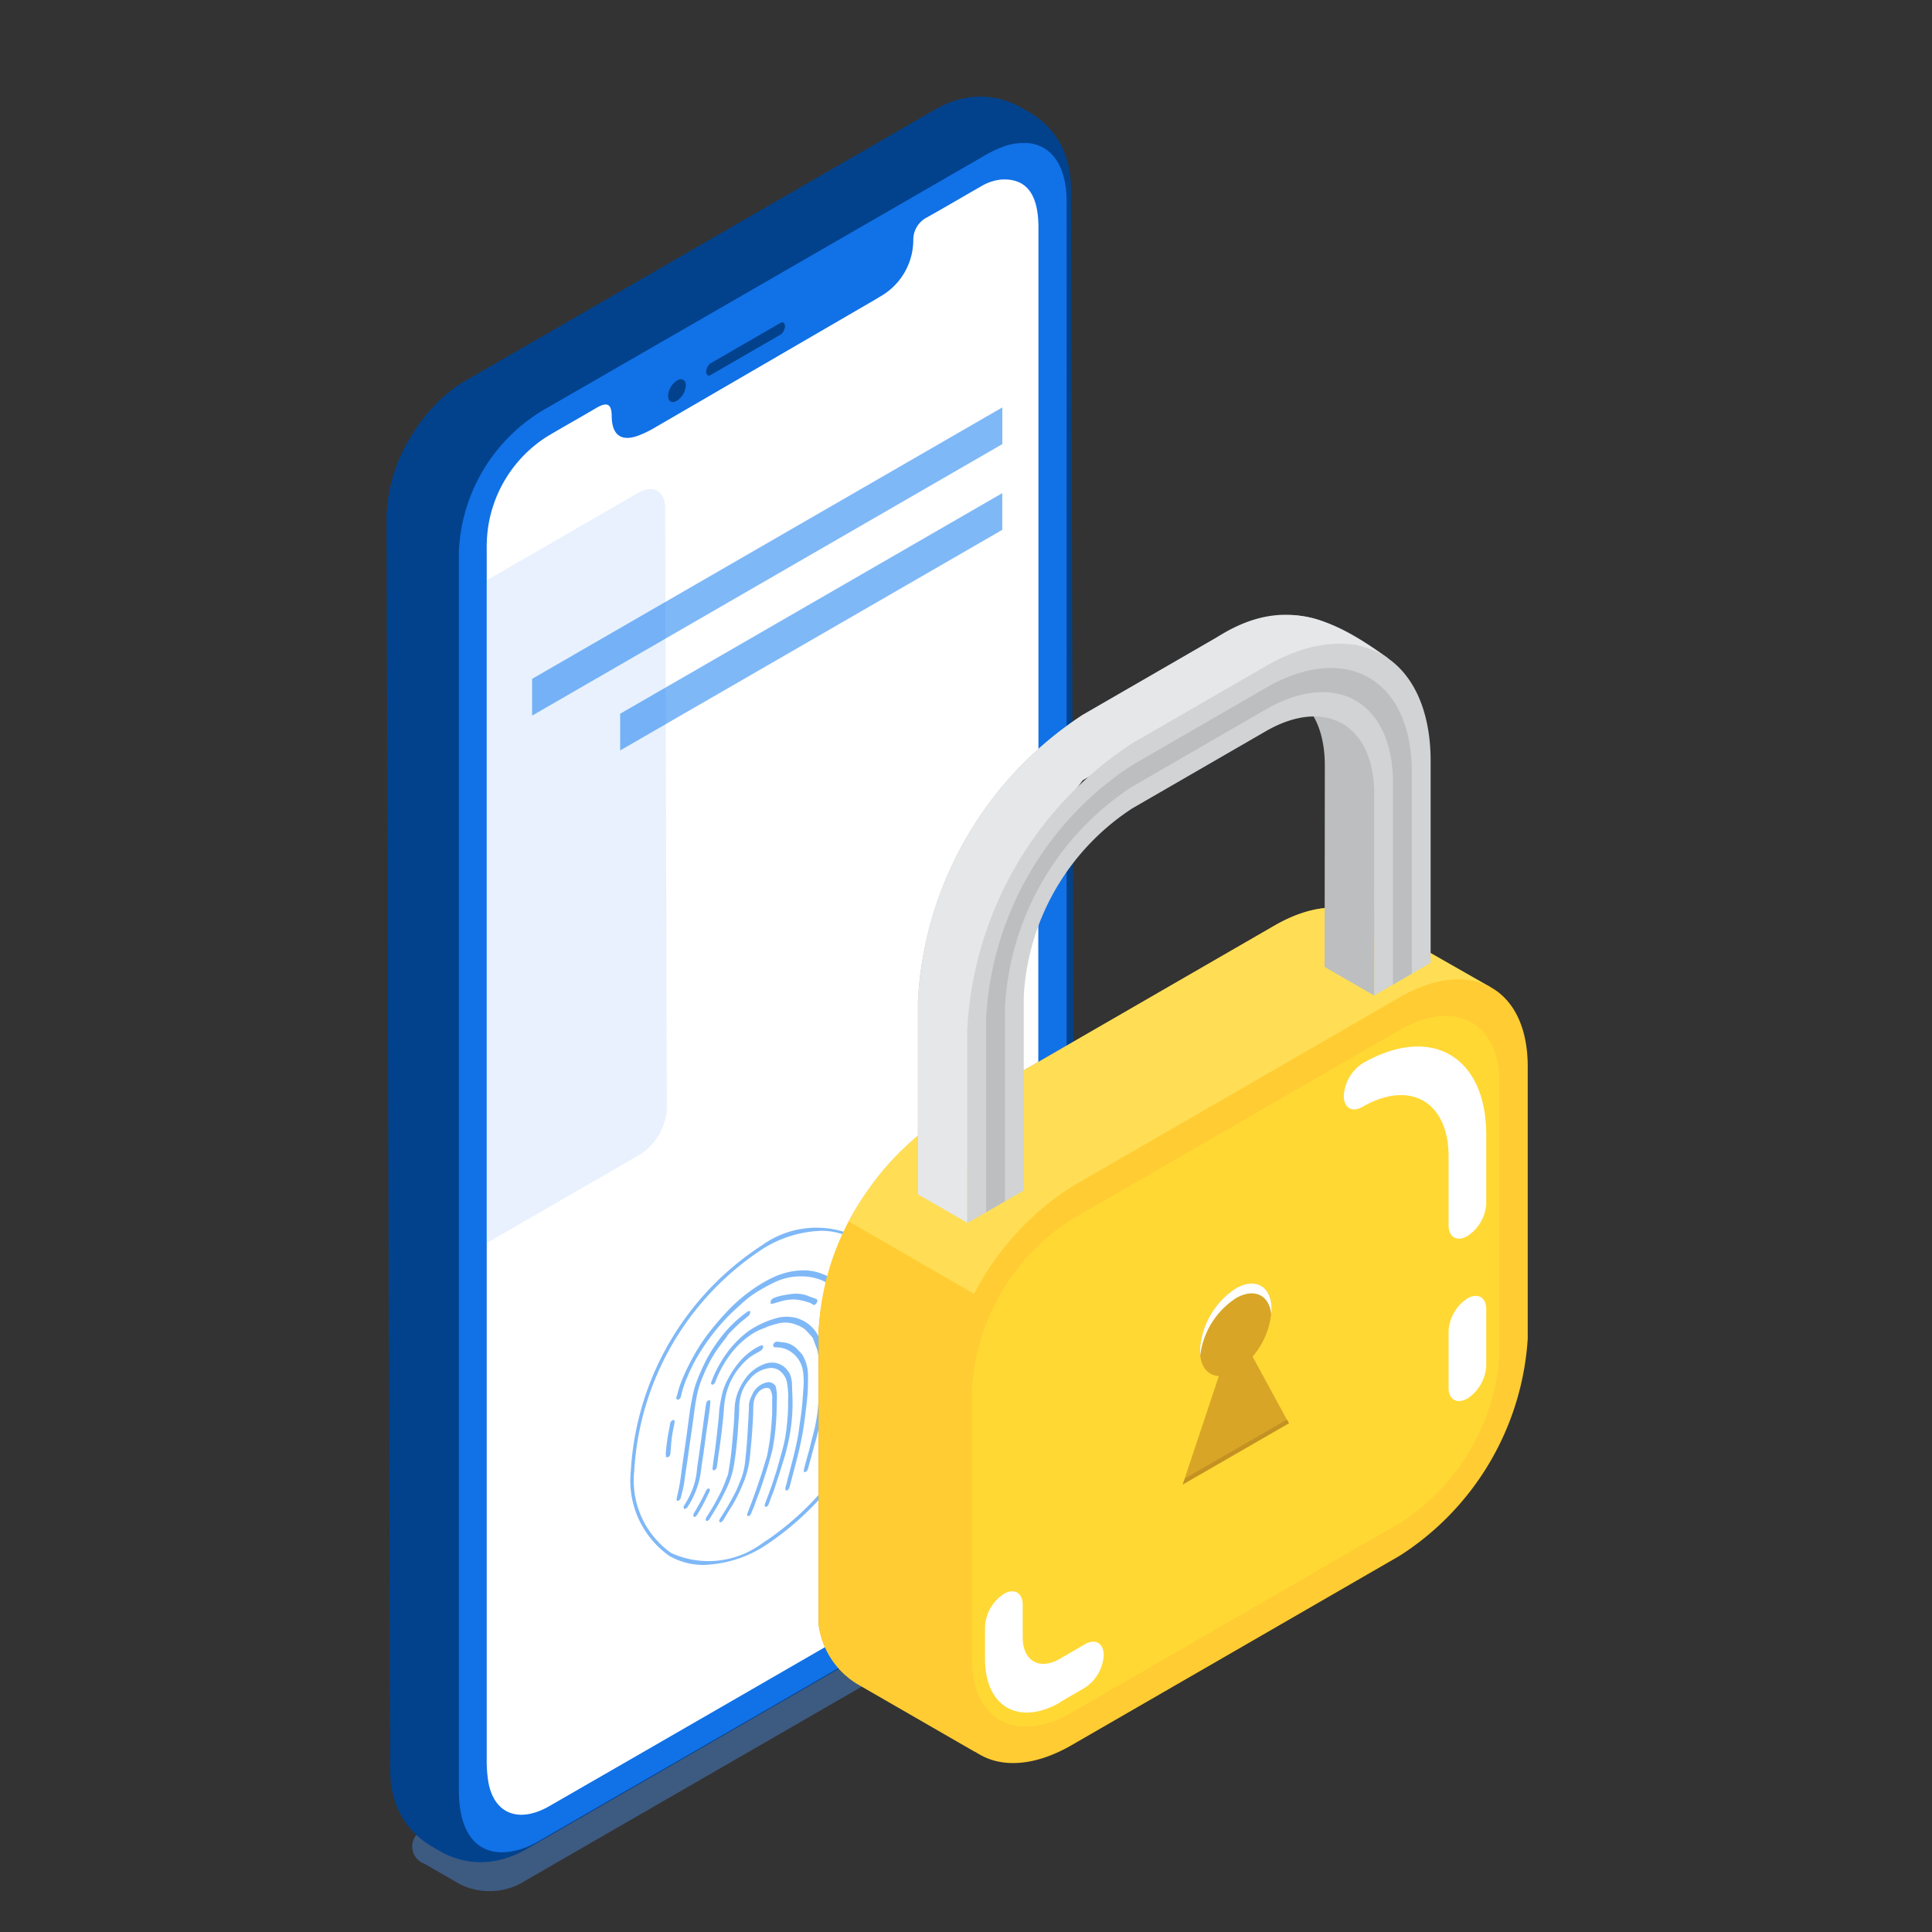 <svg xmlns="http://www.w3.org/2000/svg" xmlns:xlink="http://www.w3.org/1999/xlink" width="40" height="40" viewBox="0 0 40 40">
  <rect x="0" y="0" width="40" height="40" fill="#333333" stroke="none"/>
  <defs>
    <clipPath id="clip-path">
      <rect id="Rectangle_33200" data-name="Rectangle 33200" width="40" height="40" transform="translate(717 542)" fill="#e6edf9"/>
    </clipPath>
    <clipPath id="clip-path-2">
      <rect id="Rectangle_32762" data-name="Rectangle 32762" width="20.657" height="37.155" fill="none"/>
    </clipPath>
    <clipPath id="clip-path-3">
      <rect id="Rectangle_32761" data-name="Rectangle 32761" width="14.076" height="8.125" fill="none"/>
    </clipPath>
    <clipPath id="clip-path-4">
      <path id="Path_229852" data-name="Path 229852" d="M89.305,34.669s0,.009,0,.013,0-.009,0-.013M101.987.065a1.756,1.756,0,0,1,.206.073,1.7,1.7,0,0,1,.2.1l.15.087a1.687,1.687,0,0,1,.8,1.058,2.113,2.113,0,0,1,.042.219c.01.084.016.2.019.283l.007,2.65.007,2.65.008,2.65.007,2.65.008,2.65.008,2.65.007,2.65.008,2.65.007,2.115.008,2.65a3.307,3.307,0,0,1-.468,1.609,3.718,3.718,0,0,1-.508.688c-.037.038-.085.09-.125.125-.072.066-.171.151-.247.212a2.511,2.511,0,0,1-.279.187l-9.731,5.618a2.107,2.107,0,0,1-.472.2,1.713,1.713,0,0,1-.474.066,1.585,1.585,0,0,1-.237-.018,1.648,1.648,0,0,1-.218-.048,1.691,1.691,0,0,1-.205-.073,1.593,1.593,0,0,1-.193-.1l-.15-.087a1.734,1.734,0,0,1-.367-.283,1.639,1.639,0,0,1-.266-.35,1.717,1.717,0,0,1-.078-.154,1.785,1.785,0,0,1-.081-.229,1.876,1.876,0,0,1-.052-.255c-.011-.082-.016-.19-.019-.275a.223.223,0,0,0,.005.034.223.223,0,0,1-.005-.034v-.013L89.3,32.02l-.007-2.115-.007-2.65-.008-2.65-.007-2.65-.008-2.65-.008-2.65-.007-2.65-.008-2.65-.007-2.65A3.307,3.307,0,0,1,89.7,7.1a3.712,3.712,0,0,1,.508-.688c.037-.038.085-.09.124-.125.072-.066.171-.151.247-.212a2.529,2.529,0,0,1,.279-.187l.973-.562.973-.562.973-.562.973-.562.973-.562.973-.562.973-.562.973-.562L99.616.83l.973-.562A1.966,1.966,0,0,1,101,.084a2.312,2.312,0,0,1,.242-.06A1.687,1.687,0,0,1,101.525,0h.021a1.687,1.687,0,0,1,.442.065" transform="translate(-89.23)" fill="none"/>
    </clipPath>
    <linearGradient id="linear-gradient" x1="0.08" y1="0.007" x2="0.082" y2="0.007" gradientUnits="objectBoundingBox">
      <stop offset="0" stop-color="#3469a6"/>
      <stop offset="1" stop-color="#02428c"/>
    </linearGradient>
    <clipPath id="clip-path-5">
      <path id="Path_229853" data-name="Path 229853" d="M104.08,14.611q0,6.421,0,12.845,0,1.572,0,3.143,0,4.851,0,9.7a3.554,3.554,0,0,1-1.682,2.906Q97.78,45.88,93.163,48.54a1.757,1.757,0,0,1-.534.214c-.715.14-1.132-.321-1.132-1.263q0-10.758,0-21.517,0-2.06,0-4.119a3.59,3.59,0,0,1,1.859-3q4.5-2.591,9-5.19a2.364,2.364,0,0,1,.445-.212,1.3,1.3,0,0,1,.391-.066c.549,0,.889.445.89,1.22" transform="translate(-91.497 -13.391)" fill="none"/>
    </clipPath>
    <linearGradient id="linear-gradient-2" x1="1.522" y1="1.019" x2="1.516" y2="1.019" gradientUnits="objectBoundingBox">
      <stop offset="0" stop-color="#4b94f4"/>
      <stop offset="1" stop-color="#1171e7"/>
    </linearGradient>
    <clipPath id="clip-path-7">
      <rect id="Rectangle_32768" data-name="Rectangle 32768" width="3.728" height="15.611" fill="none"/>
    </clipPath>
    <clipPath id="clip-path-8">
      <path id="Path_229875" data-name="Path 229875" d="M206.72,114.981l3.141-1.814c.3-.175.551-.033.552.314l.035,12.436a1.212,1.212,0,0,1-.548.949l-3.18,1.836q0-6.861,0-13.722" transform="translate(-206.72 -113.092)" fill="none"/>
    </clipPath>
    <linearGradient id="linear-gradient-3" x1="-0.833" y1="-0.945" x2="-0.827" y2="-0.945" xlink:href="#linear-gradient-2"/>
    <clipPath id="clip-path-9">
      <rect id="Rectangle_33152" data-name="Rectangle 33152" width="14.682" height="23.774" fill="none"/>
    </clipPath>
  </defs>
  <g id="Mask_Group_230961" data-name="Mask Group 230961" transform="translate(-717 -542)" clip-path="url(#clip-path)">
    <g id="Group_249067" data-name="Group 249067" transform="translate(725.25 544)">
      <g id="Group_250503" data-name="Group 250503" transform="translate(-0.25)">
        <g id="Group_250502" data-name="Group 250502">
          <g id="Group_249061" data-name="Group 249061">
            <g id="Group_247971" data-name="Group 247971">
              <g id="Group_247970" data-name="Group 247970" clip-path="url(#clip-path-2)">
                <g id="Group_247969" data-name="Group 247969" transform="translate(0.532 29.03)" opacity="0.4">
                  <g id="Group_247968" data-name="Group 247968">
                    <g id="Group_247967" data-name="Group 247967" clip-path="url(#clip-path-3)">
                      <path id="Path_229850" data-name="Path 229850" d="M96.057,404.215a1.376,1.376,0,0,1,1.244,0l.727.422a.38.38,0,0,1,0,.719l-11.594,6.687a1.381,1.381,0,0,1-1.245,0l-.723-.418a.38.38,0,0,1,0-.718Z" transform="translate(-84.208 -404.067)" fill="#4b94f4"/>
                    </g>
                  </g>
                </g>
                <path id="Path_229851" data-name="Path 229851" d="M92.132,20.116A3.162,3.162,0,0,0,90.7,22.6c.025,8.832.05,17.129.075,25.962,0,.913.65,1.282,1.444.823l9.731-5.618a3.163,3.163,0,0,0,1.435-2.485c-.025-8.832-.05-17.129-.075-25.962,0-.914-.65-1.282-1.444-.823l-9.731,5.618" transform="translate(-89.241 -13.273)" fill="#fc425f"/>
              </g>
            </g>
            <g id="Group_247973" data-name="Group 247973">
              <g id="Group_247972" data-name="Group 247972" clip-path="url(#clip-path-4)">
                <rect id="Rectangle_32763" data-name="Rectangle 32763" width="32.202" height="38.289" transform="translate(9.821 43.146) rotate(-146.125)" fill="url(#linear-gradient)"/>
              </g>
            </g>
            <g id="Group_247975" data-name="Group 247975" transform="translate(1.5 0.962)">
              <g id="Group_247974" data-name="Group 247974" clip-path="url(#clip-path-5)">
                <rect id="Rectangle_32764" data-name="Rectangle 32764" width="12.586" height="35.503" transform="translate(-0.001 0)" fill="url(#linear-gradient-2)"/>
              </g>
            </g>
            <g id="Group_247987" data-name="Group 247987">
              <g id="Group_247986" data-name="Group 247986" clip-path="url(#clip-path-2)">
                <path id="Path_229854" data-name="Path 229854" d="M111.035,37.485q0-6.288,0-12.577c0-.658-.221-1.024-.757-1a1,1,0,0,0-.436.145c-.37.211-.74.43-1.11.637a.519.519,0,0,0-.288.465,1.351,1.351,0,0,1-.7,1.185c-.047.03-.094.058-.142.085q-2.255,1.311-4.511,2.621a2.161,2.161,0,0,1-.352.169c-.337.12-.534-.01-.539-.4,0-.273-.1-.306-.329-.171-.338.2-.677.387-1.016.59A2.692,2.692,0,0,0,99.63,31.19a3.114,3.114,0,0,0-.018.389q0,12.523,0,25.044a2.709,2.709,0,0,0,.034.465c.116.653.624.862,1.259.5q4.417-2.543,8.834-5.1a2.848,2.848,0,0,0,1.293-2.2c0-.111,0-.218,0-.326q0-6.234,0-12.468" transform="translate(-97.535 -22.192)" fill="#fff"/>
                <path id="Path_229855" data-name="Path 229855" d="M110.038,95.961l9.735-5.621v-.76L110.038,95.2Z" transform="translate(-107.021 -83.145)" fill="#7fb8f7"/>
                <path id="Path_229856" data-name="Path 229856" d="M110.037,119.585l7.911-4.567v-.76l-7.911,4.567Z" transform="translate(-105.197 -106.048)" fill="#7fb8f7"/>
                <path id="Path_229857" data-name="Path 229857" d="M172.769,66.16l1.447-.836a.218.218,0,0,0,.091-.174c0-.067-.041-.1-.091-.069l-1.447.836a.218.218,0,0,0-.091.174c0,.067.041.1.091.069" transform="translate(-166.056 -60.396)" fill="#02428c"/>
                <path id="Path_229858" data-name="Path 229858" d="M201.262,81.839c0,.116.082.163.183.1a.4.4,0,0,0,.183-.316c0-.116-.082-.163-.183-.1a.4.4,0,0,0-.183.316" transform="translate(-195.43 -75.643)" fill="#02428c"/>
                <g id="Group_249058" data-name="Group 249058" transform="translate(5.06 23.415)">
                  <path id="Path_229859" data-name="Path 229859" d="M142.712,332.9a2.494,2.494,0,0,0,1.226-.376,5.977,5.977,0,0,0,2.709-4.672,1.906,1.906,0,0,0-.8-1.756,1.932,1.932,0,0,0-1.945.191,5.978,5.978,0,0,0-2.709,4.672,1.906,1.906,0,0,0,.8,1.756,1.419,1.419,0,0,0,.719.185m2.415-6.917a1.349,1.349,0,0,1,.683.175,1.839,1.839,0,0,1,.764,1.694,5.9,5.9,0,0,1-2.673,4.61,1.864,1.864,0,0,1-1.873.191,1.839,1.839,0,0,1-.764-1.694,5.9,5.9,0,0,1,2.673-4.61,2.423,2.423,0,0,1,1.189-.366" transform="translate(-141.193 -325.915)" fill="#7fb8f7"/>
                  <path id="Path_229860" data-name="Path 229860" d="M172.268,365.041a.4.4,0,0,0-.271-.194.423.423,0,0,0-.231.022.833.833,0,0,0-.4.306,1.281,1.281,0,0,0-.15.274,1.03,1.03,0,0,0-.069.339c-.007.1-.007.2-.015.3-.011.15-.025.3-.039.453-.009.1-.018.191-.031.288s-.031.207-.05.312a.49.49,0,0,1-.031.089c-.038.1-.072.193-.118.286a4.831,4.831,0,0,1-.291.512c-.019.028-.034.058-.018.079s.032.014.055-.006a.121.121,0,0,0,.022-.028c.057-.093.115-.186.169-.281s.109-.2.157-.3a1.958,1.958,0,0,0,.155-.423c.009-.042.017-.084.024-.126.012-.078.024-.156.033-.233.013-.106.024-.212.033-.316s.016-.2.022-.3.02-.231.018-.339a.979.979,0,0,1,.043-.267.793.793,0,0,1,.161-.287.615.615,0,0,1,.38-.24.307.307,0,0,1,.228.031.4.4,0,0,1,.175.252,1.694,1.694,0,0,1,.025.38c0,.112,0,.226-.011.342-.005.089-.016.181-.026.273a2.867,2.867,0,0,1-.089.434c-.036.132-.072.264-.112.4-.031.1-.066.206-.1.309-.043.123-.09.246-.136.369-.012.033-.016.06,0,.072s.054-.008.07-.047c.025-.063.046-.127.07-.19.009-.025.022-.049.03-.074.023-.068.046-.137.068-.205.034-.1.068-.209.1-.313s.067-.209.093-.312c.035-.142.069-.285.09-.424a3.816,3.816,0,0,0,.045-.579c0-.127-.009-.25-.011-.377a.575.575,0,0,0-.063-.264" transform="translate(-168.997 -362.044)" fill="#7fb8f7"/>
                  <path id="Path_229861" data-name="Path 229861" d="M176.239,370.542a.18.18,0,0,0-.147-.069.431.431,0,0,0-.333.269.531.531,0,0,0-.063.194c0,.03,0,.058,0,.087q-.006.115-.012.23c-.007.115-.014.229-.021.344-.007.1-.014.2-.023.3-.007.078-.017.157-.024.235a1.465,1.465,0,0,1-.109.411c-.031.076-.061.153-.1.226a5.109,5.109,0,0,1-.291.5c-.038.056-.045.086-.025.1s.05,0,.084-.057c.053-.085.1-.171.157-.255a3.26,3.26,0,0,0,.225-.442,2.332,2.332,0,0,0,.106-.3,2.245,2.245,0,0,0,.064-.411c.015-.138.026-.275.036-.411.009-.119.015-.237.021-.354,0-.073,0-.143.007-.217a.407.407,0,0,1,.111-.253c.066-.071.2-.108.234-.043a.336.336,0,0,1,.041.2c0,.084,0,.164,0,.247s-.008.187-.016.283-.017.2-.031.3-.034.213-.054.32a1.265,1.265,0,0,1-.037.126c-.03.1-.059.2-.092.3q-.074.224-.154.447c-.039.108-.081.216-.123.324-.018.048-.014.072.012.073s.05-.026.067-.072.037-.086.054-.13.027-.075.04-.112c.037-.1.077-.2.111-.3q.074-.22.141-.439c.032-.105.059-.21.087-.314a1.012,1.012,0,0,0,.017-.1c.012-.074.026-.15.034-.223.012-.106.022-.211.028-.314.007-.121.009-.241.012-.36a1.889,1.889,0,0,0,0-.19,1.322,1.322,0,0,0-.025-.139" transform="translate(-173.25 -367.272)" fill="#7fb8f7"/>
                  <path id="Path_229862" data-name="Path 229862" d="M156.191,338.721c-.06-.071-.12-.141-.178-.215a.74.74,0,0,0-.282-.2,1.437,1.437,0,0,0-.224-.082,1.038,1.038,0,0,0-.294-.032,1.409,1.409,0,0,0-.4.068,1.333,1.333,0,0,0-.209.081,2.936,2.936,0,0,0-.325.183,3.389,3.389,0,0,0-.548.446,5.829,5.829,0,0,0-.416.473,3.813,3.813,0,0,0-.268.384c-.056.093-.109.19-.159.286s-.09.18-.129.271a2.129,2.129,0,0,0-.129.375.176.176,0,0,1-.01.033c-.013.03-.018.059,0,.069a.05.05,0,0,0,.047,0,.107.107,0,0,0,.041-.073,2.152,2.152,0,0,1,.128-.386,3.318,3.318,0,0,1,.256-.5,4.413,4.413,0,0,1,.619-.789c.076-.075.154-.143.231-.215a2.226,2.226,0,0,1,.436-.319c.084-.048.168-.094.252-.134a1.236,1.236,0,0,1,.55-.129,1.193,1.193,0,0,1,.291.032,1.026,1.026,0,0,1,.29.121,1.085,1.085,0,0,1,.427.513c.011.027.02.056.032.082s.036.02.06,0a.072.072,0,0,0,.025-.073c-.013-.039-.027-.077-.043-.114s-.025-.054-.038-.079-.022-.037-.033-.056l.007-.008" transform="translate(-151.667 -337.305)" fill="#7fb8f7"/>
                  <path id="Path_229863" data-name="Path 229863" d="M163.6,352.053c.027.071.051.141.079.207a.861.861,0,0,1,.042.3c0,.092.008.182.009.275,0,.061,0,.124,0,.186,0,.04.014.053.042.038a.1.1,0,0,0,.051-.085c0-.038,0-.073,0-.109s0-.066,0-.1c0-.076,0-.153,0-.225a1.546,1.546,0,0,0-.071-.441.727.727,0,0,0-.383-.421.62.62,0,0,0-.19-.058.866.866,0,0,0-.165-.008.761.761,0,0,0-.2.037,1.919,1.919,0,0,0-.557.266,2.2,2.2,0,0,0-.546.609,2.581,2.581,0,0,0-.162.31c-.019.043-.035.087-.052.13-.01.025,0,.051.019.053s.041-.012.058-.042a.211.211,0,0,0,.012-.03,2.293,2.293,0,0,1,.248-.472,1.779,1.779,0,0,1,.5-.5,1.164,1.164,0,0,1,.265-.128c.016-.005.033-.019.049-.024a2.264,2.264,0,0,1,.257-.077.606.606,0,0,1,.361.036.643.643,0,0,1,.167.089,1.977,1.977,0,0,1,.173.189" transform="translate(-159.831 -349.764)" fill="#7fb8f7"/>
                  <path id="Path_229864" data-name="Path 229864" d="M183.744,350.4c.076-.076.15-.154.226-.224s.134-.111.2-.166a.107.107,0,0,0,.045-.088c0-.026-.024-.031-.054-.01a2.565,2.565,0,0,0-.59.582,3.051,3.051,0,0,0-.3.487c-.049.1-.093.2-.136.306a1.847,1.847,0,0,0-.1.319c-.023.1-.043.207-.06.309s-.024.174-.036.26c-.023.17-.046.34-.07.511-.016.117-.035.234-.051.35-.02.142-.036.282-.059.425-.016.1-.041.206-.064.31-.01.046,0,.067.026.06a.1.1,0,0,0,.061-.079c.018-.078.041-.158.056-.235s.023-.162.035-.243c.015-.1.03-.2.045-.3s.028-.207.043-.31.029-.193.043-.289.025-.183.038-.274.025-.2.042-.3.034-.193.061-.291a2.11,2.11,0,0,1,.1-.276,2.924,2.924,0,0,1,.267-.508c.076-.111.159-.215.239-.322" transform="translate(-181.743 -348.172)" fill="#7fb8f7"/>
                  <path id="Path_229865" data-name="Path 229865" d="M166.568,359.054l-.125-.133a.466.466,0,0,0-.288-.129c-.04-.006-.081-.01-.122-.014a.076.076,0,0,0-.033.011.083.083,0,0,0-.043.064.04.04,0,0,0,.024.04c.032.008.069,0,.1.008a.48.48,0,0,1,.127.028.582.582,0,0,1,.358.417.847.847,0,0,1,.016.112,1.658,1.658,0,0,1,0,.3c-.01.118-.015.233-.027.351s-.027.222-.043.334-.026.21-.047.318c-.024.129-.054.259-.086.39-.047.191-.1.383-.147.575-.006.023-.014.046-.021.07s0,.066.021.065.051-.027.063-.069c.053-.2.106-.4.156-.593.028-.11.053-.219.076-.327q.028-.13.049-.258c.015-.091.028-.182.039-.272.014-.111.028-.223.04-.333.009-.088.016-.175.02-.26,0-.111.007-.222,0-.329a.813.813,0,0,0-.114-.37" transform="translate(-163.009 -356.416)" fill="#7fb8f7"/>
                  <path id="Path_229866" data-name="Path 229866" d="M156.408,348.531c.041.052.084.1.122.157a1.043,1.043,0,0,1,.166.461,2.585,2.585,0,0,1,.019.438c0,.123-.006.245-.013.37-.006.108-.016.219-.028.33-.009.092-.021.186-.035.28s-.029.173-.045.26c-.012.061-.027.124-.041.186s0,.071.03.064a.11.11,0,0,0,.064-.091c.013-.064.029-.129.042-.194.008-.04.012-.079.019-.119.012-.074.028-.148.038-.221.014-.1.028-.206.037-.308s.015-.188.018-.28c.005-.123.011-.246.009-.365a3.311,3.311,0,0,0-.019-.395,1.126,1.126,0,0,0-.249-.6c-.021-.024-.042-.048-.065-.069s-.044,0-.064.024-.023.06-.006.073" transform="translate(-152.45 -346.809)" fill="#7fb8f7"/>
                  <path id="Path_229867" data-name="Path 229867" d="M179.542,360.184a1.845,1.845,0,0,0-.242.358,1.3,1.3,0,0,0-.117.288c-.025.1-.044.2-.059.3-.012.082-.013.16-.021.24-.019.178-.038.357-.06.536-.015.124-.034.25-.051.374-.005.038-.01.075-.014.113s.012.052.039.042a.089.089,0,0,0,.051-.075c.01-.073.019-.144.029-.217s.02-.125.028-.187c.016-.12.032-.24.046-.359.012-.1.022-.2.032-.3.007-.076.008-.149.019-.226a1.5,1.5,0,0,1,.046-.246,1.429,1.429,0,0,1,.475-.723,1.733,1.733,0,0,1,.191-.116.324.324,0,0,0,.054-.035.094.094,0,0,0,.037-.07c0-.027-.016-.039-.042-.028a.772.772,0,0,0-.113.055,1.378,1.378,0,0,0-.328.275" transform="translate(-177.285 -357.412)" fill="#7fb8f7"/>
                  <path id="Path_229868" data-name="Path 229868" d="M194.274,378.075l.023-.038a1.659,1.659,0,0,0,.155-.3,1.992,1.992,0,0,0,.082-.253c.025-.114.035-.224.052-.337.012-.083.026-.166.038-.248,0-.033.008-.066.013-.1.013-.1.026-.2.04-.3.008-.061.019-.122.028-.183.014-.1.028-.2.041-.3.006-.046.009-.091.012-.136s-.012-.043-.036-.034a.081.081,0,0,0-.05.067c-.013.081-.024.16-.035.24s-.023.169-.034.253c-.014.1-.027.209-.042.313s-.029.2-.043.3-.031.195-.039.288a1.4,1.4,0,0,1-.091.38,1.783,1.783,0,0,1-.164.322.073.073,0,0,0-.012.076c.01.016.04.007.063-.02" transform="translate(-193.112 -372.267)" fill="#7fb8f7"/>
                  <path id="Path_229869" data-name="Path 229869" d="M161.7,375.76c.019,0,.035,0,.049-.005a.123.123,0,0,0,.039-.053c.045-.159.087-.317.13-.475.016-.058.035-.117.049-.174.023-.093.047-.187.065-.279s.038-.205.052-.306c.012-.084.016-.166.023-.248,0-.045-.013-.063-.042-.05a.106.106,0,0,0-.054.094,3.6,3.6,0,0,1-.068.528c-.021.1-.051.21-.078.316-.017.07-.034.14-.053.211-.034.124-.07.249-.1.374a.494.494,0,0,0-.009.067" transform="translate(-158.123 -370.699)" fill="#7fb8f7"/>
                  <path id="Path_229870" data-name="Path 229870" d="M163.371,345.227a.243.243,0,0,0,.042-.005c.092-.024.187-.058.277-.073a.816.816,0,0,1,.235-.008,1.633,1.633,0,0,1,.254.064.343.343,0,0,1,.065.039c.025.014.053,0,.075-.038s.019-.068-.007-.079c-.062-.025-.126-.045-.188-.071a.7.7,0,0,0-.311-.035,2.08,2.08,0,0,0-.276.049.685.685,0,0,0-.119.043.091.091,0,0,0-.047.113" transform="translate(-160.471 -343.647)" fill="#7fb8f7"/>
                  <path id="Path_229871" data-name="Path 229871" d="M151.3,354.26a.262.262,0,0,0-.013.059c0,.079.006.154.007.233,0,.108,0,.218,0,.327,0,.034,0,.069,0,.1s.019.036.043.025a.082.082,0,0,0,.043-.065c0-.067.005-.131.007-.2s0-.138,0-.205c0-.1-.007-.2-.014-.294,0-.034-.041-.03-.076.015" transform="translate(-146.663 -352.189)" fill="#7fb8f7"/>
                  <path id="Path_229872" data-name="Path 229872" d="M204.46,382.151c.017,0,.034,0,.05-.007a.1.1,0,0,0,.039-.08c.009-.109.016-.218.03-.329.012-.092.034-.187.051-.281,0-.011,0-.022.006-.033,0-.031-.012-.047-.036-.04a.09.09,0,0,0-.056.066c-.008.034-.011.067-.017.1-.012.068-.029.137-.038.2-.014.1-.026.2-.036.3a.581.581,0,0,0,.006.1" transform="translate(-203.728 -377.395)" fill="#7fb8f7"/>
                  <path id="Path_229873" data-name="Path 229873" d="M194.314,401.69c.015.025.051.009.079-.037.042-.069.083-.139.121-.21s.087-.171.127-.258c.02-.042.013-.068-.009-.07s-.045.017-.065.058a4.387,4.387,0,0,1-.231.432c-.025.04-.032.068-.022.085" transform="translate(-193.016 -395.712)" fill="#7fb8f7"/>
                </g>
                <g id="Group_247985" data-name="Group 247985" transform="translate(2.078 8.125)" opacity="0.1">
                  <g id="Group_247984" data-name="Group 247984">
                    <g id="Group_247983" data-name="Group 247983" clip-path="url(#clip-path-7)">
                      <g id="Group_247982" data-name="Group 247982" transform="translate(0 0)">
                        <g id="Group_247981" data-name="Group 247981" clip-path="url(#clip-path-8)">
                          <rect id="Rectangle_32767" data-name="Rectangle 32767" width="12.541" height="14.722" transform="translate(2.34 17.413) rotate(-142.394)" fill="url(#linear-gradient-3)"/>
                        </g>
                      </g>
                    </g>
                  </g>
                </g>
              </g>
            </g>
          </g>
          <g id="Group_249059" data-name="Group 249059" transform="translate(8.948 10.728)" clip-path="url(#clip-path-9)">
            <path id="Path_230641" data-name="Path 230641" d="M2.652,138.95l6.786-3.918c1.465-.846,2.652-.2,2.652,1.432V142.1a5.768,5.768,0,0,1-2.652,4.494l-6.484,3.744.368,1.846L.877,150.776h0A1.694,1.694,0,0,1,0,149.08v-5.636a5.769,5.769,0,0,1,2.652-4.494" transform="translate(0 -128.596)" fill="#c49222"/>
            <path id="Path_230642" data-name="Path 230642" d="M3.743,266.036l-.408,8.3-.381.22.3,1.489-.015.307L.877,274.99h0a1.693,1.693,0,0,1-.878-1.7v-5.636a5.419,5.419,0,0,1,1.023-2.928Z" transform="translate(0 -252.809)" fill="#fc3"/>
            <path id="Path_230643" data-name="Path 230643" d="M16.046,138.95l6.786-3.918c1.465-.846,2.652-.2,2.652,1.432v.757l-7.514,6.219-3.944-2.279a5.6,5.6,0,0,1,2.02-2.211" transform="translate(-13.394 -128.596)" fill="#ffde55"/>
            <path id="Path_230644" data-name="Path 230644" d="M253.879,139.811l2.478,1.413-.312,1.111-1.374.4-.136-.033v-1.316Z" transform="translate(-242.446 -133.515)" fill="#ffde55"/>
            <path id="Path_230645" data-name="Path 230645" d="M57.568,182.038c0,1.637,1.187,2.278,2.652,1.432l6.786-3.918a5.768,5.768,0,0,0,2.652-4.494v-5.636c0-1.636-1.187-2.278-2.652-1.432l-6.786,3.918a5.769,5.769,0,0,0-2.652,4.494Z" transform="translate(-54.976 -160.069)" fill="#fc3"/>
            <path id="Path_230646" data-name="Path 230646" d="M79.412,194.912a4.482,4.482,0,0,0,2.067-3.481v-5.636c0-1.261-.927-1.752-2.067-1.094l-6.786,3.918a4.482,4.482,0,0,0-2.067,3.481v5.636c0,1.261.927,1.752,2.067,1.094Z" transform="translate(-67.382 -176.104)" fill="#ffd833"/>
            <path id="Path_230647" data-name="Path 230647" d="M244.024,202.411a.862.862,0,0,0,.39-.675v-1.424c0-1.63-1.148-2.292-2.559-1.478a.862.862,0,0,0-.39.675c0,.249.175.35.39.225.981-.566,1.779-.106,1.779,1.027v1.424c0,.249.175.35.39.225" transform="translate(-230.591 -189.547)" fill="#fff"/>
            <path id="Path_230648" data-name="Path 230648" d="M290.027,315.27a.862.862,0,0,0,.39-.676v-1.171c0-.249-.175-.349-.39-.225a.862.862,0,0,0-.39.675v1.171c0,.249.175.35.39.225" transform="translate(-276.594 -299.043)" fill="#fff"/>
            <path id="Path_230649" data-name="Path 230649" d="M78.062,451.257l.516-.3a.862.862,0,0,0,.39-.675c0-.249-.175-.35-.39-.225l-.516.3c-.425.245-.771.046-.771-.445v-.673c0-.249-.175-.35-.39-.225a.862.862,0,0,0-.39.676v.673c0,.987.7,1.389,1.551.9" transform="translate(-73.065 -428.742)" fill="#fff"/>
            <path id="Path_230650" data-name="Path 230650" d="M167.418,311.682l.749-2.245c-.233-.009-.392-.2-.392-.528a1.638,1.638,0,0,1,.741-1.283c.409-.236.741-.045.741.428a1.63,1.63,0,0,1-.392.981l.749,1.379Z" transform="translate(-159.879 -293.676)" fill="#d8a527"/>
            <path id="Path_230651" data-name="Path 230651" d="M176.087,307.828a1.656,1.656,0,0,0-.735,1.179.905.905,0,0,1-.006-.1,1.638,1.638,0,0,1,.741-1.283c.409-.236.741-.045.741.428,0,.035,0,.07-.006.105-.043-.4-.356-.549-.735-.33" transform="translate(-167.45 -293.676)" fill="#fff"/>
            <path id="Path_230652" data-name="Path 230652" d="M169.574,370.021l-2.106,1.216-.049.127,2.2-1.268Z" transform="translate(-159.879 -353.358)" fill="#c49222"/>
            <path id="Path_230653" data-name="Path 230653" d="M54.02,7.5l1.17-.676V2.656C55.19.483,53.659-.4,51.777.686l-2.769,1.6A7.553,7.553,0,0,0,45.6,8.195v4.019l1.17-.675V7.519a4.964,4.964,0,0,1,2.243-3.884l2.769-1.6c1.236-.714,2.242-.133,2.242,1.295Z" transform="translate(-43.543 -0.211)" fill="#bcbec0"/>
            <path id="Path_230654" data-name="Path 230654" d="M51.777.475l-2.769,1.6A7.553,7.553,0,0,0,45.6,7.984V12l1.024.589v-1.18l.146-.084.3-3.934c0-1.428.9-2.563,1.946-3.969l2.769-1.6a1.416,1.416,0,0,1,1.856.067L54.645.625l.7.283C54.268.134,53.212-.452,51.777.475" transform="translate(-43.543 0)" fill="#e6e7e8"/>
            <path id="Path_230655" data-name="Path 230655" d="M76.77,20.587l1.17-.675V15.739c0-2.173-1.531-3.057-3.413-1.97l-2.769,1.6a7.553,7.553,0,0,0-3.412,5.91V25.3l1.17-.675V20.6a4.964,4.964,0,0,1,2.243-3.884l2.769-1.6c1.236-.714,2.242-.133,2.243,1.295Z" transform="translate(-65.268 -12.705)" fill="#d1d3d4"/>
            <path id="Path_230656" data-name="Path 230656" d="M85.43,31.038l.39-.225V26.64c0-1.924-1.356-2.707-3.022-1.745l-2.769,1.6a6.69,6.69,0,0,0-3.022,5.235v4.019l.39-.225V31.5a5.827,5.827,0,0,1,2.632-4.559l2.769-1.6c1.451-.838,2.632-.156,2.632,1.52Z" transform="translate(-73.538 -23.381)" fill="#bcbec0"/>
            <path id="Path_230657" data-name="Path 230657" d="M233.685,136.012l-1.024-.589V134.36l1.024-.188Z" transform="translate(-222.183 -128.13)" fill="#bcbec0"/>
          </g>
        </g>
      </g>
    </g>
  </g>
</svg>
